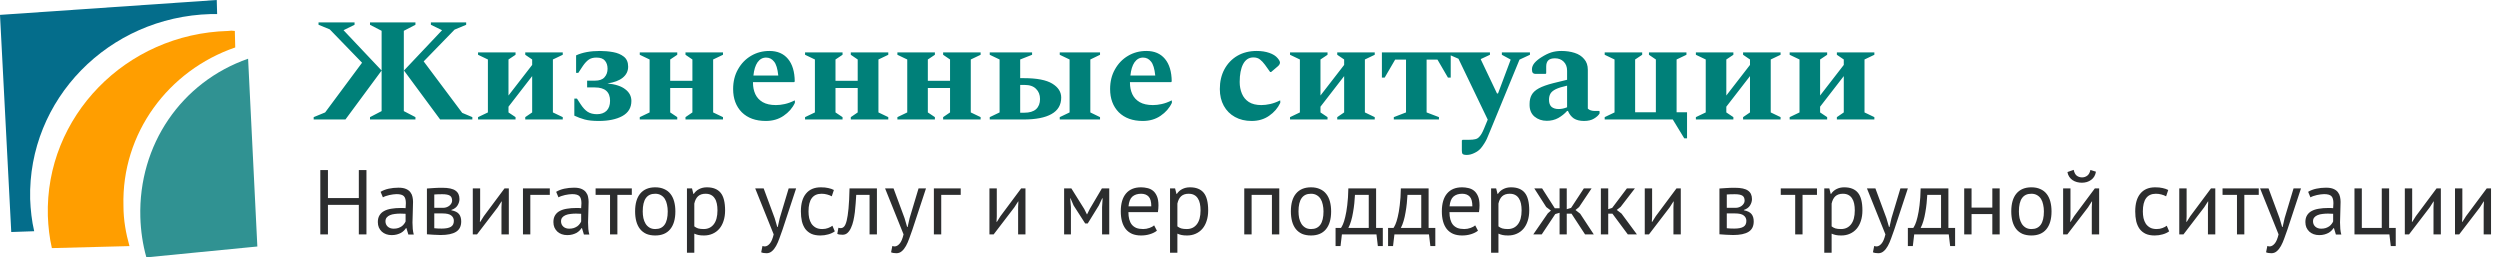 <svg width="544" height="56" viewBox="0 0 544 56" fill="none" xmlns="http://www.w3.org/2000/svg">
<g clip-path="url(#clip0_16_137)">
<path fill-rule="evenodd" clip-rule="evenodd" d="M47.163 0L0 3.237L2.45 50.487L7.438 50.312C6.912 48.038 6.65 45.675 6.562 43.312C6.037 21.613 23.625 3.675 45.85 3.062C46.288 3.062 46.812 3.062 47.25 3.062L47.163 0Z" fill="#046D8B"/>
<path fill-rule="evenodd" clip-rule="evenodd" d="M49.612 6.737C27.387 7.35 9.8 25.375 10.412 46.987C10.5 49.35 10.762 51.712 11.287 53.987L28.175 53.55C27.387 50.75 26.863 47.862 26.863 44.8C26.425 28.962 36.663 15.312 51.188 10.325L51.1 6.737C50.575 6.65 50.138 6.65 49.612 6.737Z" fill="#FF9E00"/>
<path fill-rule="evenodd" clip-rule="evenodd" d="M53.987 12.775C39.462 17.85 30.1 31.5 30.538 47.25C30.625 50.225 31.062 53.2 31.85 56L56 53.638L53.987 12.775Z" fill="#309292"/>
</g>
<path d="M80.512 26V25.488L83.04 24.176V6.704L80.512 5.392V4.88H90.4V5.392L87.872 6.704V24.176L90.4 25.488V26H80.512ZM87.904 15.344L96.192 6.576L93.76 5.392V4.88H101.44V5.392L98.912 6.448L92.192 13.36L100.576 24.56L102.784 25.488V26H95.776L87.904 15.344ZM83.04 15.344L75.168 26H68.256V25.488L70.752 24.464L78.784 13.648L71.744 6.384L69.312 5.392V4.88H77.152V5.392L74.752 6.576L83.04 15.344ZM106.167 12.944L104.023 11.92V11.408H112.183V11.92L110.647 12.944V20.784L115.799 14.128V12.944L114.295 11.92V11.408H122.455V11.92L120.311 12.944V24.464L122.455 25.488V26H114.295V25.488L115.799 24.464V16.56L110.647 23.216V24.464L112.183 25.488V26H104.023V25.488L106.167 24.464V12.944ZM129.902 24.848C130.776 24.848 131.47 24.603 131.982 24.112C132.494 23.6 132.75 22.875 132.75 21.936C132.75 19.995 131.64 19.024 129.422 19.024H127.758V17.552H129.454C130.414 17.552 131.107 17.307 131.534 16.816C131.982 16.325 132.206 15.707 132.206 14.96C132.206 14.235 132.014 13.648 131.63 13.2C131.267 12.752 130.648 12.528 129.774 12.528C129.091 12.528 128.536 12.677 128.11 12.976C127.683 13.275 127.256 13.733 126.83 14.352L125.838 15.856H125.358V12.048C126.744 11.408 128.472 11.088 130.542 11.088C131.523 11.088 132.483 11.173 133.422 11.344C134.36 11.515 135.139 11.845 135.758 12.336C136.376 12.827 136.686 13.552 136.686 14.512C136.686 15.472 136.291 16.272 135.502 16.912C134.734 17.531 133.624 17.947 132.174 18.16C133.923 18.331 135.224 18.757 136.078 19.44C136.952 20.101 137.39 20.944 137.39 21.968C137.39 23.44 136.728 24.539 135.406 25.264C134.104 25.968 132.398 26.32 130.286 26.32C129.027 26.32 128.003 26.213 127.214 26C126.446 25.787 125.699 25.509 124.974 25.168V21.456H125.549L126.318 22.64C126.83 23.429 127.352 23.995 127.886 24.336C128.419 24.677 129.091 24.848 129.902 24.848ZM141.355 12.944L139.211 11.92V11.408H147.371V11.92L145.835 12.944V17.584H150.667V12.944L149.163 11.92V11.408H157.323V11.92L155.179 12.944V24.464L157.323 25.488V26H149.163V25.488L150.667 24.464V19.152H145.835V24.464L147.371 25.488V26H139.211V25.488L141.355 24.464V12.944ZM166.633 26.32C164.435 26.32 162.697 25.691 161.417 24.432C160.158 23.152 159.529 21.467 159.529 19.376C159.529 17.755 159.881 16.325 160.585 15.088C161.289 13.829 162.238 12.848 163.433 12.144C164.627 11.44 165.961 11.088 167.433 11.088C169.161 11.088 170.505 11.664 171.465 12.816C172.425 13.968 172.915 15.6 172.937 17.712L172.809 17.872H163.849V18.032C163.849 18.928 164.019 19.749 164.361 20.496C164.702 21.221 165.235 21.797 165.961 22.224C166.707 22.651 167.667 22.864 168.841 22.864C169.459 22.864 170.099 22.789 170.761 22.64C171.443 22.491 172.147 22.235 172.873 21.872H172.969V22.384C172.435 23.515 171.614 24.453 170.505 25.2C169.417 25.947 168.126 26.32 166.633 26.32ZM166.697 12.528C165.95 12.528 165.331 12.869 164.841 13.552C164.371 14.235 164.073 15.195 163.945 16.432H169.353C169.203 14.96 168.894 13.947 168.425 13.392C167.977 12.816 167.401 12.528 166.697 12.528ZM177.324 12.944L175.18 11.92V11.408H183.34V11.92L181.804 12.944V17.584H186.636V12.944L185.132 11.92V11.408H193.292V11.92L191.148 12.944V24.464L193.292 25.488V26H185.132V25.488L186.636 24.464V19.152H181.804V24.464L183.34 25.488V26H175.18V25.488L177.324 24.464V12.944ZM197.417 12.944L195.273 11.92V11.408H203.433V11.92L201.897 12.944V17.584H206.729V12.944L205.225 11.92V11.408H213.385V11.92L211.241 12.944V24.464L213.385 25.488V26H205.225V25.488L206.729 24.464V19.152H201.897V24.464L203.433 25.488V26H195.273V25.488L197.417 24.464V12.944ZM237.255 12.944V24.464L239.367 25.488V26H230.599V25.488L232.743 24.464V12.944L230.599 11.92V11.408H239.367V11.92L237.255 12.944ZM222.823 17.008C225.618 17.008 227.666 17.403 228.967 18.192C230.268 18.981 230.919 19.995 230.919 21.232C230.919 22.832 230.215 24.027 228.807 24.816C227.42 25.605 225.394 26 222.727 26H215.367V25.488L217.511 24.464V12.944L215.367 11.92V11.408H224.583V11.92L221.991 12.944V17.008H222.823ZM222.951 18.48H221.991V24.528H222.887C224.018 24.528 224.871 24.272 225.447 23.76C226.023 23.227 226.311 22.491 226.311 21.552C226.311 20.635 226.023 19.899 225.447 19.344C224.892 18.768 224.06 18.48 222.951 18.48ZM248.664 26.32C246.466 26.32 244.728 25.691 243.448 24.432C242.189 23.152 241.56 21.467 241.56 19.376C241.56 17.755 241.912 16.325 242.616 15.088C243.32 13.829 244.269 12.848 245.464 12.144C246.658 11.44 247.992 11.088 249.464 11.088C251.192 11.088 252.536 11.664 253.496 12.816C254.456 13.968 254.946 15.6 254.968 17.712L254.84 17.872H245.88V18.032C245.88 18.928 246.05 19.749 246.392 20.496C246.733 21.221 247.266 21.797 247.992 22.224C248.738 22.651 249.698 22.864 250.872 22.864C251.49 22.864 252.13 22.789 252.792 22.64C253.474 22.491 254.178 22.235 254.904 21.872H255V22.384C254.466 23.515 253.645 24.453 252.536 25.2C251.448 25.947 250.157 26.32 248.664 26.32ZM248.728 12.528C247.981 12.528 247.362 12.869 246.872 13.552C246.402 14.235 246.104 15.195 245.976 16.432H251.384C251.234 14.96 250.925 13.947 250.456 13.392C250.008 12.816 249.432 12.528 248.728 12.528ZM272.347 26.32C270.981 26.32 269.776 26.032 268.731 25.456C267.685 24.88 266.875 24.069 266.299 23.024C265.723 21.979 265.435 20.763 265.435 19.376C265.435 17.755 265.765 16.325 266.427 15.088C267.109 13.829 268.048 12.848 269.243 12.144C270.459 11.44 271.867 11.088 273.467 11.088C274.469 11.088 275.376 11.227 276.187 11.504C276.997 11.781 277.605 12.165 278.011 12.656C278.352 13.061 278.523 13.381 278.523 13.616C278.523 13.872 278.384 14.128 278.107 14.384L276.603 15.664H276.379L275.259 14.096C274.896 13.605 274.533 13.221 274.171 12.944C273.808 12.645 273.328 12.496 272.731 12.496C271.749 12.496 271.003 12.987 270.491 13.968C270 14.928 269.755 16.219 269.755 17.84C269.755 18.757 269.915 19.6 270.235 20.368C270.555 21.136 271.056 21.744 271.739 22.192C272.443 22.64 273.349 22.864 274.459 22.864C275.056 22.864 275.696 22.789 276.379 22.64C277.061 22.491 277.765 22.235 278.491 21.872H278.587V22.384C278.053 23.515 277.243 24.453 276.155 25.2C275.088 25.947 273.819 26.32 272.347 26.32ZM282.855 12.944L280.711 11.92V11.408H288.871V11.92L287.335 12.944V20.784L292.487 14.128V12.944L290.983 11.92V11.408H299.143V11.92L296.999 12.944V24.464L299.143 25.488V26H290.983V25.488L292.487 24.464V16.56L287.335 23.216V24.464L288.871 25.488V26H280.711V25.488L282.855 24.464V12.944ZM300.701 16.88V11.408H315.677V16.88H315.069L312.797 12.976H310.429V24.464L313.117 25.488V26H303.293V25.488L305.949 24.464V12.976H303.581L301.309 16.88H300.701ZM319.187 33.712C318.697 33.712 318.387 33.637 318.259 33.488C318.153 33.36 318.099 33.125 318.099 32.784V30.576L318.259 30.416H319.699C320.233 30.416 320.67 30.373 321.011 30.288C321.374 30.224 321.694 30.021 321.971 29.68C322.27 29.36 322.579 28.816 322.899 28.048L323.731 26.032L317.363 12.784L315.379 11.92V11.408H324.211V11.92L322.227 12.848V12.944L325.747 20.336H325.971L328.691 13.072V12.944L326.803 11.92V11.408H332.915V11.92L330.643 12.976L324.243 28.528C324.051 29.019 323.881 29.424 323.731 29.744C323.603 30.085 323.454 30.405 323.283 30.704C323.113 31.024 322.867 31.408 322.547 31.856C322.121 32.475 321.587 32.933 320.947 33.232C320.329 33.552 319.742 33.712 319.187 33.712ZM336.582 26.288C335.537 26.288 334.641 25.979 333.894 25.36C333.147 24.72 332.795 23.803 332.838 22.608C332.838 21.84 332.987 21.189 333.286 20.656C333.585 20.101 334.107 19.621 334.854 19.216C335.601 18.811 336.646 18.437 337.99 18.096L340.998 17.36V15.376C340.998 14.565 340.753 13.915 340.262 13.424C339.771 12.933 339.142 12.688 338.374 12.688C337.691 12.688 337.201 12.837 336.902 13.136C336.603 13.435 336.454 13.883 336.454 14.48V15.952L336.326 16.08H334.214C333.894 16.08 333.67 16.005 333.542 15.856C333.414 15.707 333.35 15.451 333.35 15.088C333.35 14.619 333.531 14.16 333.894 13.712C334.278 13.264 334.779 12.848 335.398 12.464C336.166 11.973 336.881 11.621 337.542 11.408C338.225 11.195 338.961 11.088 339.75 11.088C340.795 11.088 341.755 11.227 342.63 11.504C343.505 11.781 344.198 12.229 344.71 12.848C345.243 13.445 345.51 14.224 345.51 15.184V23.632C345.851 23.973 346.363 24.144 347.046 24.144H347.974L348.07 24.24V24.688C347.835 25.093 347.43 25.467 346.854 25.808C346.299 26.149 345.574 26.32 344.678 26.32C343.782 26.32 343.046 26.139 342.47 25.776C341.915 25.392 341.489 24.848 341.19 24.144H340.998C340.465 24.741 339.825 25.253 339.078 25.68C338.331 26.085 337.499 26.288 336.582 26.288ZM337.062 21.712C337.062 22.395 337.243 22.907 337.606 23.248C337.99 23.568 338.513 23.728 339.174 23.728C339.75 23.728 340.358 23.6 340.998 23.344V18.64C339.931 18.875 339.11 19.131 338.534 19.408C337.979 19.685 337.595 20.005 337.382 20.368C337.169 20.731 337.062 21.179 337.062 21.712ZM351.324 24.464V12.944L349.18 11.92V11.408H357.34V11.92L355.804 12.944V24.432H360.316V12.944L358.812 11.92V11.408H366.972V11.92L364.828 12.944V24.432H367.1V30.096H366.492L363.996 26H349.18V25.488L351.324 24.464ZM371.167 12.944L369.023 11.92V11.408H377.183V11.92L375.647 12.944V20.784L380.799 14.128V12.944L379.295 11.92V11.408H387.455V11.92L385.311 12.944V24.464L387.455 25.488V26H379.295V25.488L380.799 24.464V16.56L375.647 23.216V24.464L377.183 25.488V26H369.023V25.488L371.167 24.464V12.944ZM391.574 12.944L389.43 11.92V11.408H397.59V11.92L396.054 12.944V20.784L401.206 14.128V12.944L399.702 11.92V11.408H407.862V11.92L405.718 12.944V24.464L407.862 25.488V26H399.702V25.488L401.206 24.464V16.56L396.054 23.216V24.464L397.59 25.488V26H389.43V25.488L391.574 24.464V12.944Z" fill="#008079"/>
<path d="M78.08 44.58H71.36V51H69.7V37H71.36V43.1H78.08V37H79.74V51H78.08V44.58ZM82.817 41.74C83.324 41.433 83.911 41.207 84.578 41.06C85.257 40.913 85.964 40.84 86.698 40.84C87.391 40.84 87.944 40.933 88.358 41.12C88.784 41.307 89.104 41.553 89.317 41.86C89.544 42.153 89.691 42.48 89.757 42.84C89.838 43.2 89.877 43.56 89.877 43.92C89.877 44.72 89.858 45.5 89.817 46.26C89.778 47.02 89.757 47.74 89.757 48.42C89.757 48.913 89.778 49.38 89.817 49.82C89.858 50.26 89.931 50.667 90.037 51.04H88.858L88.438 49.64H88.338C88.218 49.827 88.064 50.013 87.877 50.2C87.704 50.373 87.491 50.533 87.237 50.68C86.984 50.813 86.691 50.927 86.358 51.02C86.024 51.113 85.644 51.16 85.218 51.16C84.791 51.16 84.391 51.093 84.017 50.96C83.657 50.827 83.344 50.64 83.078 50.4C82.811 50.147 82.597 49.847 82.438 49.5C82.291 49.153 82.218 48.76 82.218 48.32C82.218 47.733 82.338 47.247 82.578 46.86C82.817 46.46 83.151 46.147 83.578 45.92C84.017 45.68 84.537 45.513 85.138 45.42C85.751 45.313 86.424 45.26 87.157 45.26C87.344 45.26 87.524 45.26 87.698 45.26C87.884 45.26 88.071 45.273 88.257 45.3C88.297 44.9 88.317 44.54 88.317 44.22C88.317 43.487 88.171 42.973 87.877 42.68C87.584 42.387 87.051 42.24 86.278 42.24C86.051 42.24 85.804 42.26 85.537 42.3C85.284 42.327 85.017 42.373 84.737 42.44C84.471 42.493 84.211 42.567 83.957 42.66C83.718 42.74 83.504 42.833 83.317 42.94L82.817 41.74ZM85.657 49.76C86.031 49.76 86.364 49.713 86.657 49.62C86.951 49.513 87.204 49.387 87.418 49.24C87.631 49.08 87.804 48.907 87.938 48.72C88.084 48.533 88.191 48.353 88.257 48.18V46.52C88.071 46.507 87.877 46.5 87.677 46.5C87.491 46.487 87.304 46.48 87.118 46.48C86.704 46.48 86.297 46.507 85.897 46.56C85.511 46.6 85.164 46.687 84.858 46.82C84.564 46.94 84.324 47.113 84.138 47.34C83.964 47.553 83.877 47.827 83.877 48.16C83.877 48.627 84.044 49.013 84.377 49.32C84.711 49.613 85.138 49.76 85.657 49.76ZM92.899 41.02C93.366 40.993 93.853 40.96 94.359 40.92C94.879 40.88 95.519 40.86 96.279 40.86C97.599 40.86 98.546 41.067 99.119 41.48C99.693 41.88 99.979 42.493 99.979 43.32C99.979 43.787 99.839 44.247 99.559 44.7C99.293 45.14 98.846 45.467 98.219 45.68V45.76C99.006 45.907 99.559 46.18 99.879 46.58C100.199 46.98 100.359 47.513 100.359 48.18C100.359 49.22 99.986 49.973 99.239 50.44C98.493 50.907 97.373 51.14 95.879 51.14C95.319 51.14 94.799 51.12 94.319 51.08C93.839 51.053 93.366 51.02 92.899 50.98V41.02ZM94.499 49.66C94.753 49.687 94.999 49.707 95.239 49.72C95.493 49.733 95.786 49.74 96.119 49.74C97.013 49.74 97.673 49.613 98.099 49.36C98.539 49.107 98.759 48.673 98.759 48.06C98.759 47.58 98.573 47.193 98.199 46.9C97.839 46.593 97.193 46.44 96.259 46.44H94.499V49.66ZM96.459 45.22C96.699 45.22 96.933 45.18 97.159 45.1C97.386 45.02 97.586 44.913 97.759 44.78C97.946 44.633 98.093 44.467 98.199 44.28C98.319 44.093 98.379 43.893 98.379 43.68C98.379 43.147 98.219 42.78 97.899 42.58C97.579 42.367 97.019 42.26 96.219 42.26C95.793 42.26 95.453 42.267 95.199 42.28C94.959 42.293 94.726 42.307 94.499 42.32V45.22H96.459ZM109.12 45.08L109.18 43.84H109.12L108.3 45.12L103.8 51H102.88V41H104.48V47.1L104.42 48.28H104.5L105.28 47.04L109.78 41H110.72V51H109.12V45.08ZM119.638 42.4H115.398V51H113.798V41H119.638V42.4ZM121.021 41.74C121.527 41.433 122.114 41.207 122.781 41.06C123.461 40.913 124.167 40.84 124.901 40.84C125.594 40.84 126.147 40.933 126.561 41.12C126.987 41.307 127.307 41.553 127.521 41.86C127.747 42.153 127.894 42.48 127.961 42.84C128.041 43.2 128.081 43.56 128.081 43.92C128.081 44.72 128.061 45.5 128.021 46.26C127.981 47.02 127.961 47.74 127.961 48.42C127.961 48.913 127.981 49.38 128.021 49.82C128.061 50.26 128.134 50.667 128.241 51.04H127.061L126.641 49.64H126.541C126.421 49.827 126.267 50.013 126.081 50.2C125.907 50.373 125.694 50.533 125.441 50.68C125.187 50.813 124.894 50.927 124.561 51.02C124.227 51.113 123.847 51.16 123.421 51.16C122.994 51.16 122.594 51.093 122.221 50.96C121.861 50.827 121.547 50.64 121.281 50.4C121.014 50.147 120.801 49.847 120.641 49.5C120.494 49.153 120.421 48.76 120.421 48.32C120.421 47.733 120.541 47.247 120.781 46.86C121.021 46.46 121.354 46.147 121.781 45.92C122.221 45.68 122.741 45.513 123.341 45.42C123.954 45.313 124.627 45.26 125.361 45.26C125.547 45.26 125.727 45.26 125.901 45.26C126.087 45.26 126.274 45.273 126.461 45.3C126.501 44.9 126.521 44.54 126.521 44.22C126.521 43.487 126.374 42.973 126.081 42.68C125.787 42.387 125.254 42.24 124.481 42.24C124.254 42.24 124.007 42.26 123.741 42.3C123.487 42.327 123.221 42.373 122.941 42.44C122.674 42.493 122.414 42.567 122.161 42.66C121.921 42.74 121.707 42.833 121.521 42.94L121.021 41.74ZM123.861 49.76C124.234 49.76 124.567 49.713 124.861 49.62C125.154 49.513 125.407 49.387 125.621 49.24C125.834 49.08 126.007 48.907 126.141 48.72C126.287 48.533 126.394 48.353 126.461 48.18V46.52C126.274 46.507 126.081 46.5 125.881 46.5C125.694 46.487 125.507 46.48 125.321 46.48C124.907 46.48 124.501 46.507 124.101 46.56C123.714 46.6 123.367 46.687 123.061 46.82C122.767 46.94 122.527 47.113 122.341 47.34C122.167 47.553 122.081 47.827 122.081 48.16C122.081 48.627 122.247 49.013 122.581 49.32C122.914 49.613 123.341 49.76 123.861 49.76ZM137.483 42.4H134.343V51H132.743V42.4H129.603V41H137.483V42.4ZM138.199 46C138.199 44.307 138.572 43.013 139.319 42.12C140.079 41.213 141.165 40.76 142.579 40.76C143.325 40.76 143.972 40.887 144.519 41.14C145.079 41.38 145.539 41.733 145.899 42.2C146.259 42.653 146.525 43.207 146.699 43.86C146.872 44.5 146.959 45.213 146.959 46C146.959 47.693 146.579 48.993 145.819 49.9C145.072 50.793 143.992 51.24 142.579 51.24C141.832 51.24 141.179 51.12 140.619 50.88C140.072 50.627 139.619 50.273 139.259 49.82C138.899 49.353 138.632 48.8 138.459 48.16C138.285 47.507 138.199 46.787 138.199 46ZM139.859 46C139.859 46.507 139.905 46.993 139.999 47.46C140.105 47.927 140.265 48.333 140.479 48.68C140.692 49.027 140.972 49.307 141.319 49.52C141.665 49.733 142.085 49.84 142.579 49.84C144.392 49.853 145.299 48.573 145.299 46C145.299 45.48 145.245 44.987 145.139 44.52C145.045 44.053 144.892 43.647 144.679 43.3C144.465 42.953 144.185 42.68 143.839 42.48C143.492 42.267 143.072 42.16 142.579 42.16C140.765 42.147 139.859 43.427 139.859 46ZM149.481 41H150.581L150.881 42.2H150.961C151.268 41.733 151.661 41.38 152.141 41.14C152.635 40.887 153.195 40.76 153.821 40.76C155.155 40.76 156.148 41.153 156.801 41.94C157.455 42.727 157.781 44.013 157.781 45.8C157.781 46.64 157.668 47.4 157.441 48.08C157.228 48.747 156.921 49.313 156.521 49.78C156.121 50.247 155.635 50.607 155.061 50.86C154.501 51.113 153.875 51.24 153.181 51.24C152.688 51.24 152.295 51.207 152.001 51.14C151.721 51.087 151.415 50.987 151.081 50.84V55H149.481V41ZM153.521 42.16C152.841 42.16 152.301 42.34 151.901 42.7C151.515 43.047 151.241 43.58 151.081 44.3V49.26C151.321 49.447 151.595 49.593 151.901 49.7C152.208 49.793 152.615 49.84 153.121 49.84C154.041 49.84 154.768 49.5 155.301 48.82C155.848 48.127 156.121 47.113 156.121 45.78C156.121 45.233 156.075 44.74 155.981 44.3C155.888 43.847 155.735 43.467 155.521 43.16C155.321 42.84 155.055 42.593 154.721 42.42C154.401 42.247 154.001 42.16 153.521 42.16ZM168.574 47.48L169.134 49.4H169.234L169.674 47.46L171.614 41H173.234L170.274 49.98C170.047 50.633 169.82 51.267 169.594 51.88C169.38 52.493 169.14 53.04 168.874 53.52C168.607 54 168.307 54.38 167.974 54.66C167.64 54.953 167.254 55.1 166.814 55.1C166.334 55.1 165.94 55.033 165.634 54.9L165.914 53.52C166.087 53.587 166.254 53.62 166.414 53.62C166.787 53.62 167.147 53.42 167.494 53.02C167.84 52.633 168.127 51.96 168.354 51L164.334 41H166.174L168.574 47.48ZM181.653 50.34C181.253 50.633 180.78 50.853 180.233 51C179.686 51.16 179.113 51.24 178.513 51.24C177.74 51.24 177.086 51.12 176.553 50.88C176.02 50.627 175.58 50.273 175.233 49.82C174.9 49.353 174.653 48.8 174.493 48.16C174.346 47.507 174.273 46.787 174.273 46C174.273 44.307 174.646 43.013 175.393 42.12C176.14 41.213 177.213 40.76 178.613 40.76C179.253 40.76 179.793 40.813 180.233 40.92C180.686 41.013 181.093 41.153 181.453 41.34L180.993 42.72C180.686 42.547 180.346 42.413 179.973 42.32C179.6 42.213 179.2 42.16 178.773 42.16C176.88 42.16 175.933 43.44 175.933 46C175.933 46.507 175.98 46.993 176.073 47.46C176.18 47.913 176.346 48.32 176.573 48.68C176.813 49.027 177.12 49.307 177.493 49.52C177.88 49.733 178.353 49.84 178.913 49.84C179.393 49.84 179.82 49.767 180.193 49.62C180.58 49.473 180.893 49.307 181.133 49.12L181.653 50.34ZM189.217 42.4H186.317C186.277 42.96 186.237 43.567 186.197 44.22C186.157 44.86 186.097 45.507 186.017 46.16C185.937 46.8 185.83 47.42 185.697 48.02C185.564 48.607 185.39 49.127 185.177 49.58C184.977 50.033 184.724 50.4 184.417 50.68C184.124 50.947 183.77 51.08 183.357 51.08C183.104 51.08 182.884 51.067 182.697 51.04C182.51 51.013 182.344 50.967 182.197 50.9L182.437 49.56C182.597 49.613 182.77 49.64 182.957 49.64C183.224 49.64 183.464 49.527 183.677 49.3C183.89 49.073 184.077 48.647 184.237 48.02C184.397 47.38 184.53 46.5 184.637 45.38C184.744 44.26 184.817 42.8 184.857 41H190.817V51H189.217V42.4ZM196.835 47.48L197.395 49.4H197.495L197.935 47.46L199.875 41H201.495L198.535 49.98C198.309 50.633 198.082 51.267 197.855 51.88C197.642 52.493 197.402 53.04 197.135 53.52C196.869 54 196.569 54.38 196.235 54.66C195.902 54.953 195.515 55.1 195.075 55.1C194.595 55.1 194.202 55.033 193.895 54.9L194.175 53.52C194.349 53.587 194.515 53.62 194.675 53.62C195.049 53.62 195.409 53.42 195.755 53.02C196.102 52.633 196.389 51.96 196.615 51L192.595 41H194.435L196.835 47.48ZM209.052 42.4H204.812V51H203.212V41H209.052V42.4ZM221.542 45.08L221.602 43.84H221.542L220.722 45.12L216.222 51H215.302V41H216.902V47.1L216.842 48.28H216.922L217.702 47.04L222.202 41H223.142V51H221.542V45.08ZM239.812 45.06L239.932 43.16H239.832L239.112 44.7L236.692 48.62H236.132L233.612 44.7L232.952 43.16H232.872L233.032 45.04V51H231.552V41H233.132L235.932 45.48L236.512 46.64H236.552L237.152 45.44L239.772 41H241.372V51H239.812V45.06ZM251.742 50.2C251.342 50.52 250.836 50.773 250.222 50.96C249.622 51.147 248.982 51.24 248.302 51.24C247.542 51.24 246.882 51.12 246.322 50.88C245.762 50.627 245.302 50.273 244.942 49.82C244.582 49.353 244.316 48.8 244.142 48.16C243.969 47.52 243.882 46.8 243.882 46C243.882 44.293 244.262 42.993 245.022 42.1C245.782 41.207 246.869 40.76 248.282 40.76C248.736 40.76 249.189 40.813 249.642 40.92C250.096 41.013 250.502 41.2 250.862 41.48C251.222 41.76 251.516 42.16 251.742 42.68C251.969 43.187 252.082 43.86 252.082 44.7C252.082 45.14 252.042 45.627 251.962 46.16H245.542C245.542 46.747 245.602 47.267 245.722 47.72C245.842 48.173 246.029 48.56 246.282 48.88C246.536 49.187 246.862 49.427 247.262 49.6C247.676 49.76 248.176 49.84 248.762 49.84C249.216 49.84 249.669 49.76 250.122 49.6C250.576 49.44 250.916 49.253 251.142 49.04L251.742 50.2ZM248.302 42.16C247.516 42.16 246.882 42.367 246.402 42.78C245.936 43.193 245.656 43.9 245.562 44.9H250.522C250.522 43.887 250.329 43.18 249.942 42.78C249.556 42.367 249.009 42.16 248.302 42.16ZM254.599 41H255.699L255.999 42.2H256.079C256.385 41.733 256.779 41.38 257.259 41.14C257.752 40.887 258.312 40.76 258.939 40.76C260.272 40.76 261.265 41.153 261.919 41.94C262.572 42.727 262.899 44.013 262.899 45.8C262.899 46.64 262.785 47.4 262.559 48.08C262.345 48.747 262.039 49.313 261.639 49.78C261.239 50.247 260.752 50.607 260.179 50.86C259.619 51.113 258.992 51.24 258.299 51.24C257.805 51.24 257.412 51.207 257.119 51.14C256.839 51.087 256.532 50.987 256.199 50.84V55H254.599V41ZM258.639 42.16C257.959 42.16 257.419 42.34 257.019 42.7C256.632 43.047 256.359 43.58 256.199 44.3V49.26C256.439 49.447 256.712 49.593 257.019 49.7C257.325 49.793 257.732 49.84 258.239 49.84C259.159 49.84 259.885 49.5 260.419 48.82C260.965 48.127 261.239 47.113 261.239 45.78C261.239 45.233 261.192 44.74 261.099 44.3C261.005 43.847 260.852 43.467 260.639 43.16C260.439 42.84 260.172 42.593 259.839 42.42C259.519 42.247 259.119 42.16 258.639 42.16ZM276.771 42.4H272.351V51H270.751V41H278.371V51H276.771V42.4ZM280.894 46C280.894 44.307 281.267 43.013 282.014 42.12C282.774 41.213 283.861 40.76 285.274 40.76C286.021 40.76 286.667 40.887 287.214 41.14C287.774 41.38 288.234 41.733 288.594 42.2C288.954 42.653 289.221 43.207 289.394 43.86C289.567 44.5 289.654 45.213 289.654 46C289.654 47.693 289.274 48.993 288.514 49.9C287.767 50.793 286.687 51.24 285.274 51.24C284.527 51.24 283.874 51.12 283.314 50.88C282.767 50.627 282.314 50.273 281.954 49.82C281.594 49.353 281.327 48.8 281.154 48.16C280.981 47.507 280.894 46.787 280.894 46ZM282.554 46C282.554 46.507 282.601 46.993 282.694 47.46C282.801 47.927 282.961 48.333 283.174 48.68C283.387 49.027 283.667 49.307 284.014 49.52C284.361 49.733 284.781 49.84 285.274 49.84C287.087 49.853 287.994 48.573 287.994 46C287.994 45.48 287.941 44.987 287.834 44.52C287.741 44.053 287.587 43.647 287.374 43.3C287.161 42.953 286.881 42.68 286.534 42.48C286.187 42.267 285.767 42.16 285.274 42.16C283.461 42.147 282.554 43.427 282.554 46ZM300.9 53.54H299.82L299.52 51H292L291.7 53.54H290.62V49.6H291.8C291.906 49.453 292.046 49.193 292.22 48.82C292.393 48.433 292.56 47.9 292.72 47.22C292.893 46.527 293.04 45.673 293.16 44.66C293.293 43.633 293.373 42.413 293.4 41H299.44V49.6H300.9V53.54ZM297.84 49.6V42.4H294.84C294.813 42.96 294.766 43.573 294.7 44.24C294.633 44.893 294.54 45.553 294.42 46.22C294.313 46.873 294.173 47.493 294 48.08C293.826 48.667 293.626 49.173 293.4 49.6H297.84ZM312.325 53.54H311.245L310.945 51H303.425L303.125 53.54H302.045V49.6H303.225C303.332 49.453 303.472 49.193 303.645 48.82C303.819 48.433 303.985 47.9 304.145 47.22C304.319 46.527 304.465 45.673 304.585 44.66C304.719 43.633 304.799 42.413 304.825 41H310.865V49.6H312.325V53.54ZM309.265 49.6V42.4H306.265C306.239 42.96 306.192 43.573 306.125 44.24C306.059 44.893 305.965 45.553 305.845 46.22C305.739 46.873 305.599 47.493 305.425 48.08C305.252 48.667 305.052 49.173 304.825 49.6H309.265ZM321.606 50.2C321.206 50.52 320.699 50.773 320.086 50.96C319.486 51.147 318.846 51.24 318.166 51.24C317.406 51.24 316.746 51.12 316.186 50.88C315.626 50.627 315.166 50.273 314.806 49.82C314.446 49.353 314.179 48.8 314.006 48.16C313.832 47.52 313.746 46.8 313.746 46C313.746 44.293 314.126 42.993 314.886 42.1C315.646 41.207 316.732 40.76 318.146 40.76C318.599 40.76 319.052 40.813 319.506 40.92C319.959 41.013 320.366 41.2 320.726 41.48C321.086 41.76 321.379 42.16 321.606 42.68C321.832 43.187 321.946 43.86 321.946 44.7C321.946 45.14 321.906 45.627 321.826 46.16H315.406C315.406 46.747 315.466 47.267 315.586 47.72C315.706 48.173 315.892 48.56 316.146 48.88C316.399 49.187 316.726 49.427 317.126 49.6C317.539 49.76 318.039 49.84 318.626 49.84C319.079 49.84 319.532 49.76 319.986 49.6C320.439 49.44 320.779 49.253 321.006 49.04L321.606 50.2ZM318.166 42.16C317.379 42.16 316.746 42.367 316.266 42.78C315.799 43.193 315.519 43.9 315.426 44.9H320.386C320.386 43.887 320.192 43.18 319.806 42.78C319.419 42.367 318.872 42.16 318.166 42.16ZM324.462 41H325.562L325.862 42.2H325.942C326.249 41.733 326.642 41.38 327.122 41.14C327.615 40.887 328.175 40.76 328.802 40.76C330.135 40.76 331.129 41.153 331.782 41.94C332.435 42.727 332.762 44.013 332.762 45.8C332.762 46.64 332.649 47.4 332.422 48.08C332.209 48.747 331.902 49.313 331.502 49.78C331.102 50.247 330.615 50.607 330.042 50.86C329.482 51.113 328.855 51.24 328.162 51.24C327.669 51.24 327.275 51.207 326.982 51.14C326.702 51.087 326.395 50.987 326.062 50.84V55H324.462V41ZM328.502 42.16C327.822 42.16 327.282 42.34 326.882 42.7C326.495 43.047 326.222 43.58 326.062 44.3V49.26C326.302 49.447 326.575 49.593 326.882 49.7C327.189 49.793 327.595 49.84 328.102 49.84C329.022 49.84 329.749 49.5 330.282 48.82C330.829 48.127 331.102 47.113 331.102 45.78C331.102 45.233 331.055 44.74 330.962 44.3C330.869 43.847 330.715 43.467 330.502 43.16C330.302 42.84 330.035 42.593 329.702 42.42C329.382 42.247 328.982 42.16 328.502 42.16ZM338.425 46.58L335.485 51H333.645L336.805 46.42L337.485 45.82L336.465 45.06L333.865 41H335.565L338.325 45.32H339.365V41H340.925V45.52L341.865 45.24L344.645 41H346.325L343.605 45.06L342.825 45.7L343.845 46.5L346.805 51H344.905L341.965 46.5H340.925V51H339.365V46.3L338.425 46.58ZM350.869 46.5H349.949V51H348.349V41H349.949V45.52L350.809 45.24L354.009 41H355.749L352.649 45.02L351.809 45.68L352.849 46.48L356.189 51H354.209L350.869 46.5ZM364.139 45.08L364.199 43.84H364.139L363.319 45.12L358.819 51H357.899V41H359.499V47.1L359.439 48.28H359.519L360.299 47.04L364.799 41H365.739V51H364.139V45.08ZM374.149 41.02C374.616 40.993 375.103 40.96 375.609 40.92C376.129 40.88 376.769 40.86 377.529 40.86C378.849 40.86 379.796 41.067 380.369 41.48C380.943 41.88 381.229 42.493 381.229 43.32C381.229 43.787 381.089 44.247 380.809 44.7C380.543 45.14 380.096 45.467 379.469 45.68V45.76C380.256 45.907 380.809 46.18 381.129 46.58C381.449 46.98 381.609 47.513 381.609 48.18C381.609 49.22 381.236 49.973 380.489 50.44C379.743 50.907 378.623 51.14 377.129 51.14C376.569 51.14 376.049 51.12 375.569 51.08C375.089 51.053 374.616 51.02 374.149 50.98V41.02ZM375.749 49.66C376.003 49.687 376.249 49.707 376.489 49.72C376.743 49.733 377.036 49.74 377.369 49.74C378.263 49.74 378.923 49.613 379.349 49.36C379.789 49.107 380.009 48.673 380.009 48.06C380.009 47.58 379.823 47.193 379.449 46.9C379.089 46.593 378.443 46.44 377.509 46.44H375.749V49.66ZM377.709 45.22C377.949 45.22 378.183 45.18 378.409 45.1C378.636 45.02 378.836 44.913 379.009 44.78C379.196 44.633 379.343 44.467 379.449 44.28C379.569 44.093 379.629 43.893 379.629 43.68C379.629 43.147 379.469 42.78 379.149 42.58C378.829 42.367 378.269 42.26 377.469 42.26C377.043 42.26 376.703 42.267 376.449 42.28C376.209 42.293 375.976 42.307 375.749 42.32V45.22H377.709ZM395.373 42.4H392.233V51H390.633V42.4H387.493V41H395.373V42.4ZM396.962 41H398.062L398.362 42.2H398.442C398.749 41.733 399.142 41.38 399.622 41.14C400.115 40.887 400.675 40.76 401.302 40.76C402.635 40.76 403.629 41.153 404.282 41.94C404.935 42.727 405.262 44.013 405.262 45.8C405.262 46.64 405.149 47.4 404.922 48.08C404.709 48.747 404.402 49.313 404.002 49.78C403.602 50.247 403.115 50.607 402.542 50.86C401.982 51.113 401.355 51.24 400.662 51.24C400.169 51.24 399.775 51.207 399.482 51.14C399.202 51.087 398.895 50.987 398.562 50.84V55H396.962V41ZM401.002 42.16C400.322 42.16 399.782 42.34 399.382 42.7C398.995 43.047 398.722 43.58 398.562 44.3V49.26C398.802 49.447 399.075 49.593 399.382 49.7C399.689 49.793 400.095 49.84 400.602 49.84C401.522 49.84 402.249 49.5 402.782 48.82C403.329 48.127 403.602 47.113 403.602 45.78C403.602 45.233 403.555 44.74 403.462 44.3C403.369 43.847 403.215 43.467 403.002 43.16C402.802 42.84 402.535 42.593 402.202 42.42C401.882 42.247 401.482 42.16 401.002 42.16ZM410.488 47.48L411.048 49.4H411.148L411.588 47.46L413.528 41H415.148L412.188 49.98C411.961 50.633 411.734 51.267 411.508 51.88C411.294 52.493 411.054 53.04 410.788 53.52C410.521 54 410.221 54.38 409.888 54.66C409.554 54.953 409.168 55.1 408.728 55.1C408.248 55.1 407.854 55.033 407.548 54.9L407.828 53.52C408.001 53.587 408.168 53.62 408.328 53.62C408.701 53.62 409.061 53.42 409.408 53.02C409.754 52.633 410.041 51.96 410.268 51L406.248 41H408.088L410.488 47.48ZM425.431 53.54H424.351L424.051 51H416.531L416.231 53.54H415.151V49.6H416.331C416.437 49.453 416.577 49.193 416.751 48.82C416.924 48.433 417.091 47.9 417.251 47.22C417.424 46.527 417.571 45.673 417.691 44.66C417.824 43.633 417.904 42.413 417.931 41H423.971V49.6H425.431V53.54ZM422.371 49.6V42.4H419.371C419.344 42.96 419.297 43.573 419.231 44.24C419.164 44.893 419.071 45.553 418.951 46.22C418.844 46.873 418.704 47.493 418.531 48.08C418.357 48.667 418.157 49.173 417.931 49.6H422.371ZM433.531 46.58H429.011V51H427.411V41H429.011V45.18H433.531V41H435.131V51H433.531V46.58ZM437.652 46C437.652 44.307 438.025 43.013 438.772 42.12C439.532 41.213 440.619 40.76 442.032 40.76C442.779 40.76 443.425 40.887 443.972 41.14C444.532 41.38 444.992 41.733 445.352 42.2C445.712 42.653 445.979 43.207 446.152 43.86C446.325 44.5 446.412 45.213 446.412 46C446.412 47.693 446.032 48.993 445.272 49.9C444.525 50.793 443.445 51.24 442.032 51.24C441.285 51.24 440.632 51.12 440.072 50.88C439.525 50.627 439.072 50.273 438.712 49.82C438.352 49.353 438.085 48.8 437.912 48.16C437.739 47.507 437.652 46.787 437.652 46ZM439.312 46C439.312 46.507 439.359 46.993 439.452 47.46C439.559 47.927 439.719 48.333 439.932 48.68C440.145 49.027 440.425 49.307 440.772 49.52C441.119 49.733 441.539 49.84 442.032 49.84C443.845 49.853 444.752 48.573 444.752 46C444.752 45.48 444.699 44.987 444.592 44.52C444.499 44.053 444.345 43.647 444.132 43.3C443.919 42.953 443.639 42.68 443.292 42.48C442.945 42.267 442.525 42.16 442.032 42.16C440.219 42.147 439.312 43.427 439.312 46ZM455.175 45.08L455.235 43.84H455.175L454.355 45.12L449.855 51H448.935V41H450.535V47.1L450.475 48.28H450.555L451.335 47.04L455.835 41H456.775V51H455.175V45.08ZM451.235 36.96C451.368 37.573 451.595 38 451.915 38.24C452.248 38.48 452.628 38.6 453.055 38.6C453.481 38.6 453.861 38.473 454.195 38.22C454.528 37.967 454.755 37.553 454.875 36.98L456.075 37.36C455.955 38.133 455.608 38.727 455.035 39.14C454.475 39.553 453.801 39.76 453.015 39.76C452.655 39.76 452.295 39.713 451.935 39.62C451.588 39.527 451.275 39.387 450.995 39.2C450.715 39.013 450.475 38.773 450.275 38.48C450.075 38.187 449.941 37.84 449.875 37.44L451.235 36.96ZM472.005 50.34C471.605 50.633 471.131 50.853 470.585 51C470.038 51.16 469.465 51.24 468.865 51.24C468.091 51.24 467.438 51.12 466.905 50.88C466.371 50.627 465.931 50.273 465.585 49.82C465.251 49.353 465.005 48.8 464.845 48.16C464.698 47.507 464.625 46.787 464.625 46C464.625 44.307 464.998 43.013 465.745 42.12C466.491 41.213 467.565 40.76 468.965 40.76C469.605 40.76 470.145 40.813 470.585 40.92C471.038 41.013 471.445 41.153 471.805 41.34L471.345 42.72C471.038 42.547 470.698 42.413 470.325 42.32C469.951 42.213 469.551 42.16 469.125 42.16C467.231 42.16 466.285 43.44 466.285 46C466.285 46.507 466.331 46.993 466.425 47.46C466.531 47.913 466.698 48.32 466.925 48.68C467.165 49.027 467.471 49.307 467.845 49.52C468.231 49.733 468.705 49.84 469.265 49.84C469.745 49.84 470.171 49.767 470.545 49.62C470.931 49.473 471.245 49.307 471.485 49.12L472.005 50.34ZM480.448 45.08L480.508 43.84H480.448L479.628 45.12L475.128 51H474.208V41H475.808V47.1L475.748 48.28H475.828L476.608 47.04L481.108 41H482.048V51H480.448V45.08ZM491.506 42.4H488.366V51H486.766V42.4H483.626V41H491.506V42.4ZM496.035 47.48L496.595 49.4H496.695L497.135 47.46L499.075 41H500.695L497.735 49.98C497.508 50.633 497.281 51.267 497.055 51.88C496.841 52.493 496.601 53.04 496.335 53.52C496.068 54 495.768 54.38 495.435 54.66C495.101 54.953 494.715 55.1 494.275 55.1C493.795 55.1 493.401 55.033 493.095 54.9L493.375 53.52C493.548 53.587 493.715 53.62 493.875 53.62C494.248 53.62 494.608 53.42 494.955 53.02C495.301 52.633 495.588 51.96 495.815 51L491.795 41H493.635L496.035 47.48ZM502.251 41.74C502.758 41.433 503.344 41.207 504.011 41.06C504.691 40.913 505.398 40.84 506.131 40.84C506.824 40.84 507.378 40.933 507.791 41.12C508.218 41.307 508.538 41.553 508.751 41.86C508.978 42.153 509.124 42.48 509.191 42.84C509.271 43.2 509.311 43.56 509.311 43.92C509.311 44.72 509.291 45.5 509.251 46.26C509.211 47.02 509.191 47.74 509.191 48.42C509.191 48.913 509.211 49.38 509.251 49.82C509.291 50.26 509.364 50.667 509.471 51.04H508.291L507.871 49.64H507.771C507.651 49.827 507.498 50.013 507.311 50.2C507.138 50.373 506.924 50.533 506.671 50.68C506.418 50.813 506.124 50.927 505.791 51.02C505.458 51.113 505.078 51.16 504.651 51.16C504.224 51.16 503.824 51.093 503.451 50.96C503.091 50.827 502.778 50.64 502.511 50.4C502.244 50.147 502.031 49.847 501.871 49.5C501.724 49.153 501.651 48.76 501.651 48.32C501.651 47.733 501.771 47.247 502.011 46.86C502.251 46.46 502.584 46.147 503.011 45.92C503.451 45.68 503.971 45.513 504.571 45.42C505.184 45.313 505.858 45.26 506.591 45.26C506.778 45.26 506.958 45.26 507.131 45.26C507.318 45.26 507.504 45.273 507.691 45.3C507.731 44.9 507.751 44.54 507.751 44.22C507.751 43.487 507.604 42.973 507.311 42.68C507.018 42.387 506.484 42.24 505.711 42.24C505.484 42.24 505.238 42.26 504.971 42.3C504.718 42.327 504.451 42.373 504.171 42.44C503.904 42.493 503.644 42.567 503.391 42.66C503.151 42.74 502.938 42.833 502.751 42.94L502.251 41.74ZM505.091 49.76C505.464 49.76 505.798 49.713 506.091 49.62C506.384 49.513 506.638 49.387 506.851 49.24C507.064 49.08 507.238 48.907 507.371 48.72C507.518 48.533 507.624 48.353 507.691 48.18V46.52C507.504 46.507 507.311 46.5 507.111 46.5C506.924 46.487 506.738 46.48 506.551 46.48C506.138 46.48 505.731 46.507 505.331 46.56C504.944 46.6 504.598 46.687 504.291 46.82C503.998 46.94 503.758 47.113 503.571 47.34C503.398 47.553 503.311 47.827 503.311 48.16C503.311 48.627 503.478 49.013 503.811 49.32C504.144 49.613 504.571 49.76 505.091 49.76ZM521.313 53.54H520.233L519.933 51H512.333V41H513.933V49.6H518.273V41H519.873V49.6H521.313V53.54ZM529.53 45.08L529.59 43.84H529.53L528.71 45.12L524.21 51H523.29V41H524.89V47.1L524.83 48.28H524.91L525.69 47.04L530.19 41H531.13V51H529.53V45.08ZM540.448 45.08L540.508 43.84H540.448L539.628 45.12L535.128 51H534.208V41H535.808V47.1L535.748 48.28H535.828L536.608 47.04L541.108 41H542.048V51H540.448V45.08Z" fill="#2C2D2E"/>
<defs>
<clipPath id="clip0_16_137">
<rect width="56" height="56" fill="white"/>
</clipPath>
</defs>
</svg>
